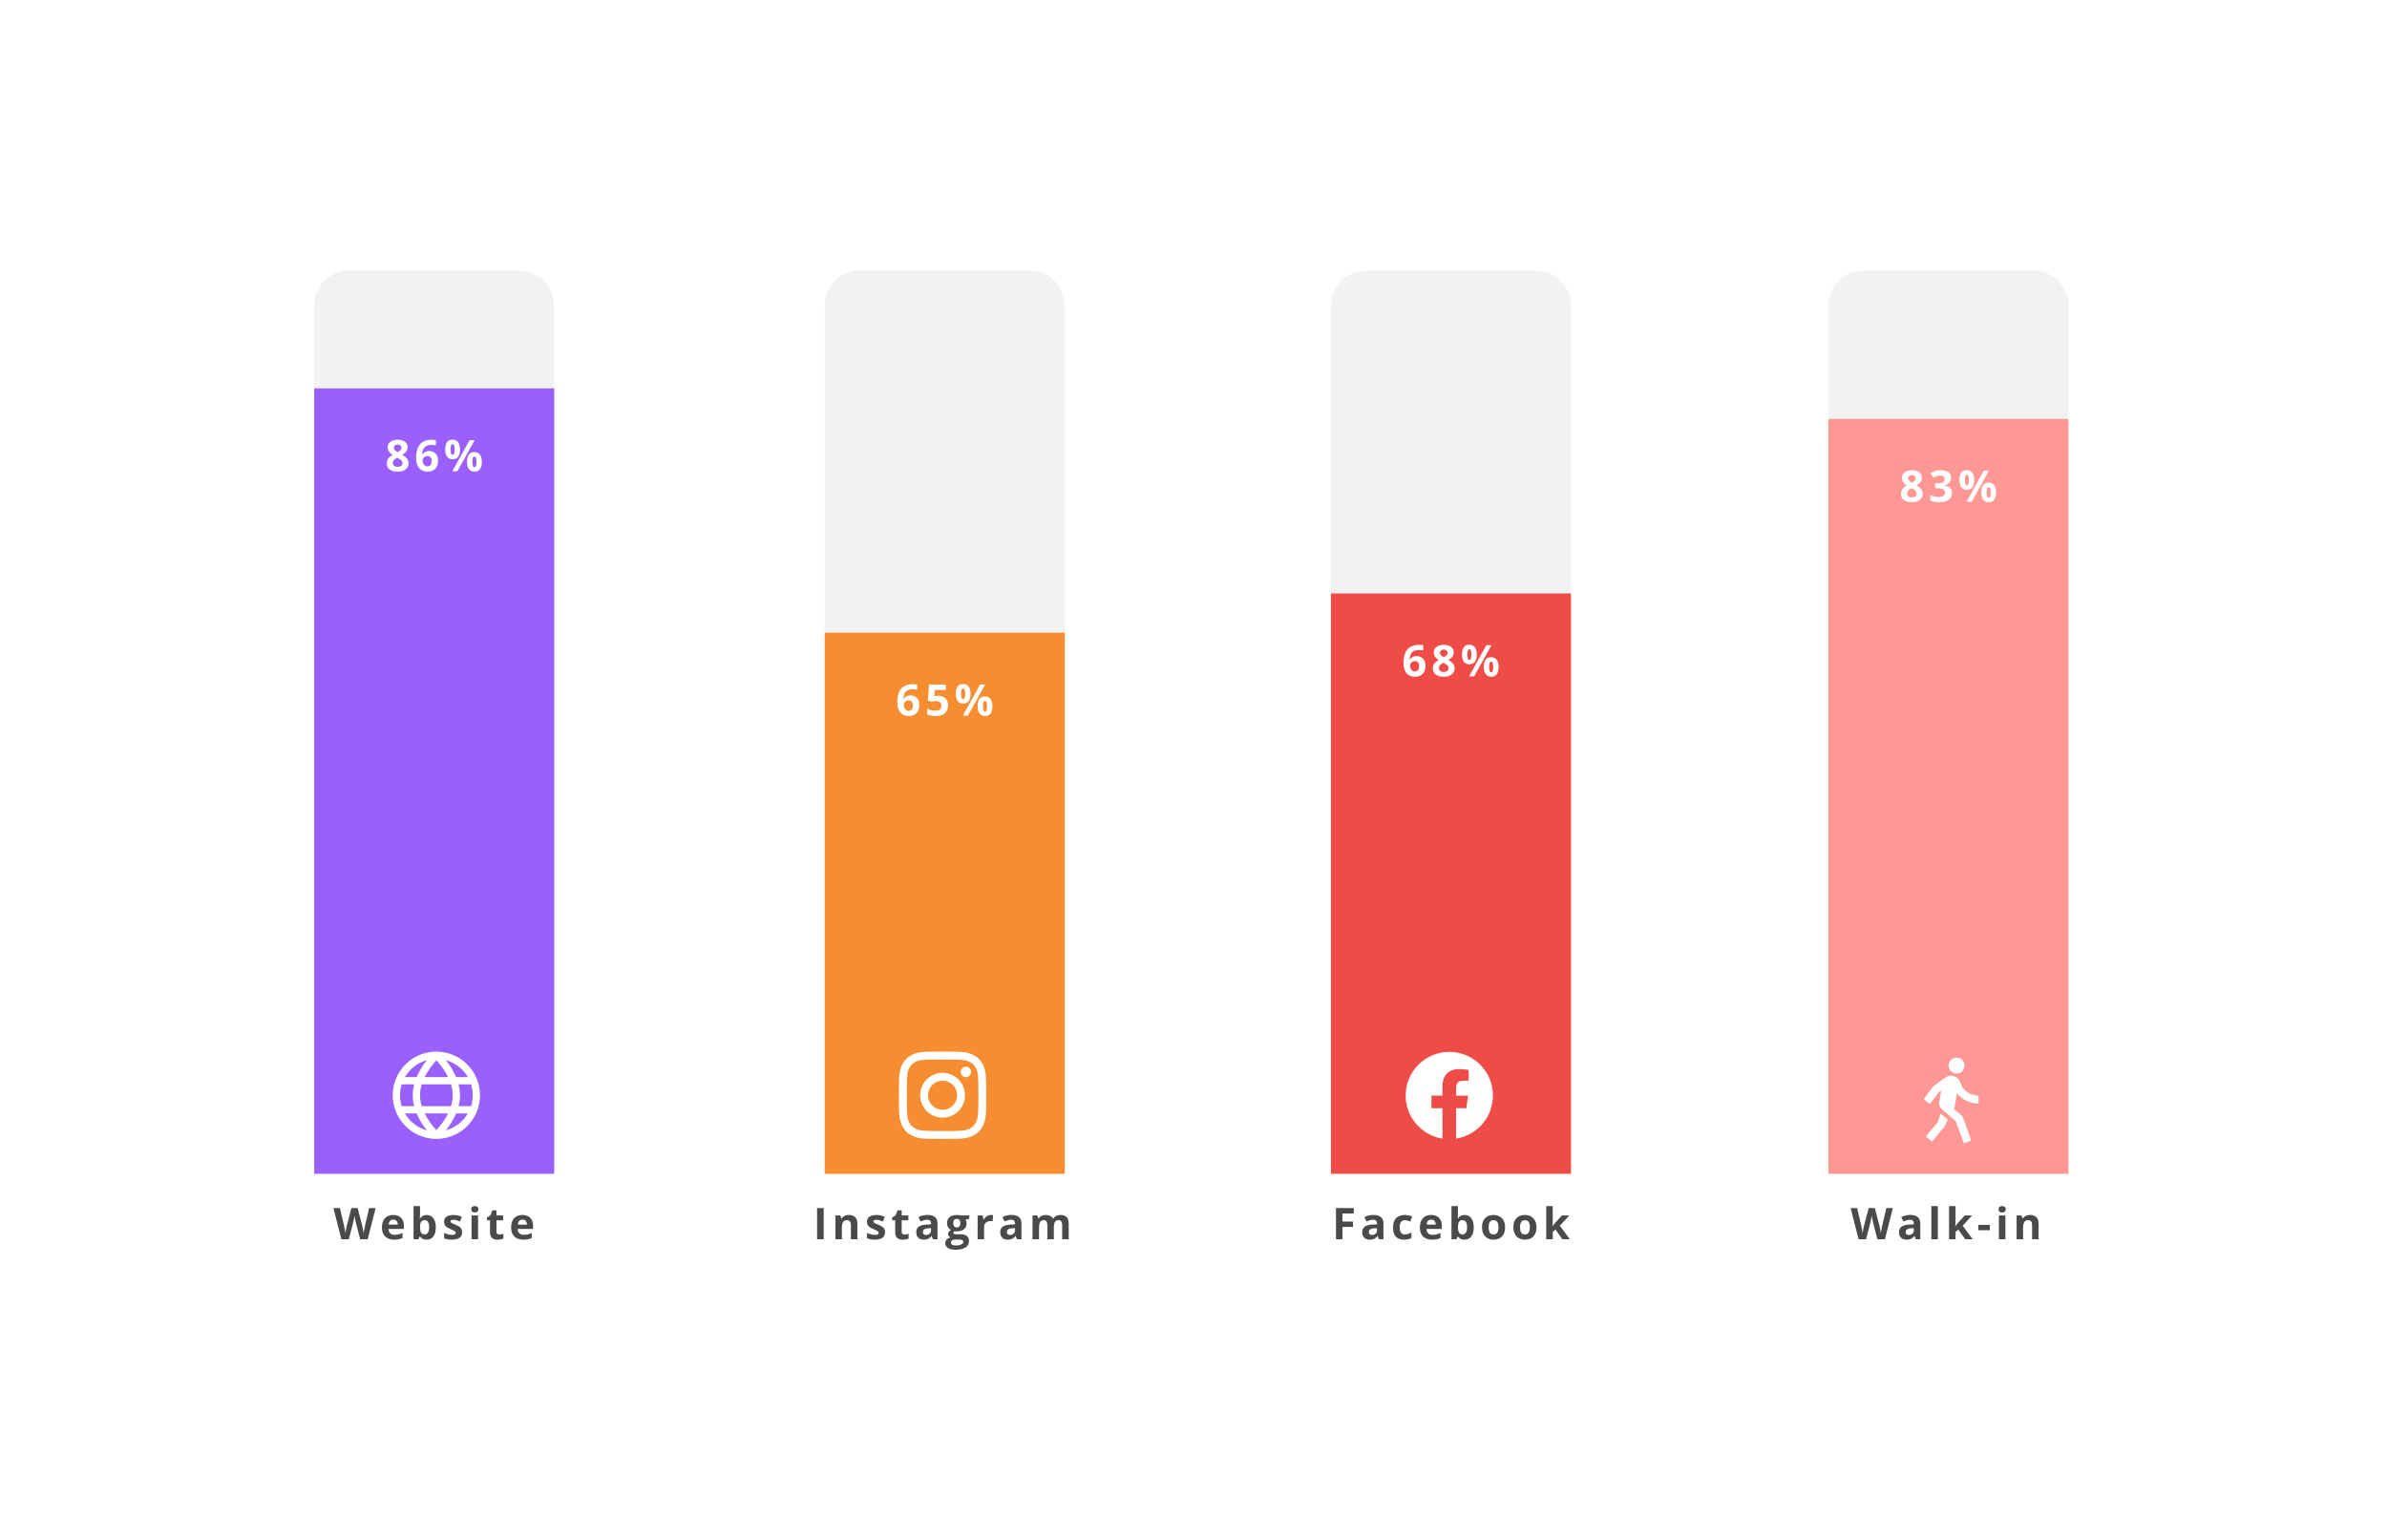 <svg width="547" height="353" viewBox="0 0 547 353" fill="none" xmlns="http://www.w3.org/2000/svg">
<g filter="url(#filter0_d_2_648)">
<rect x="48" y="46" width="451" height="257" rx="8" fill="white"/>
</g>
<path d="M72 70C72 65.582 75.582 62 80 62H119C123.418 62 127 65.582 127 70V269H72V70Z" fill="#F2F2F2"/>
<rect x="72" y="89" width="55" height="180" fill="#9960FE"/>
<g clip-path="url(#clip0_2_648)">
<path d="M100 241C98.022 241 96.089 241.586 94.444 242.685C92.8 243.784 91.518 245.346 90.761 247.173C90.004 249 89.806 251.011 90.192 252.951C90.578 254.891 91.53 256.673 92.929 258.071C94.328 259.47 96.109 260.422 98.049 260.808C99.989 261.194 102 260.996 103.827 260.239C105.654 259.482 107.216 258.2 108.315 256.556C109.414 254.911 110 252.978 110 251C109.997 248.349 108.943 245.807 107.068 243.932C105.193 242.057 102.651 241.003 100 241ZM107.206 246.833H104.522C103.921 245.441 103.13 244.138 102.171 242.963C104.293 243.541 106.102 244.931 107.206 246.833ZM103.75 251C103.743 251.848 103.609 252.691 103.353 253.5H96.647C96.391 252.691 96.257 251.848 96.25 251C96.257 250.152 96.391 249.309 96.647 248.5H103.353C103.609 249.309 103.743 250.152 103.75 251ZM97.315 255.167H102.685C101.978 256.563 101.073 257.851 100 258.99C98.926 257.851 98.022 256.563 97.315 255.167ZM97.315 246.833C98.022 245.437 98.927 244.149 100 243.01C101.074 244.149 101.978 245.437 102.685 246.833H97.315ZM97.833 242.963C96.873 244.138 96.081 245.441 95.478 246.833H92.794C93.899 244.93 95.71 243.54 97.833 242.963ZM92.051 248.5H94.917C94.701 249.316 94.589 250.156 94.583 251C94.589 251.844 94.701 252.684 94.917 253.5H92.051C91.539 251.873 91.539 250.127 92.051 248.5ZM92.794 255.167H95.478C96.081 256.559 96.873 257.862 97.833 259.037C95.71 258.46 93.899 257.07 92.794 255.167ZM102.171 259.037C103.13 257.862 103.921 256.559 104.522 255.167H107.206C106.102 257.069 104.293 258.459 102.171 259.037ZM107.949 253.5H105.083C105.299 252.684 105.411 251.844 105.417 251C105.411 250.156 105.299 249.316 105.083 248.5H107.948C108.46 250.127 108.46 251.873 107.948 253.5H107.949Z" fill="white"/>
</g>
<path d="M91.132 100.769C91.542 100.769 91.92 100.832 92.265 100.959C92.613 101.086 92.891 101.278 93.1 101.535C93.308 101.789 93.412 102.108 93.412 102.492C93.412 102.779 93.355 103.029 93.241 103.244C93.13 103.459 92.979 103.648 92.787 103.811C92.595 103.97 92.377 104.11 92.133 104.23C92.387 104.364 92.628 104.52 92.856 104.699C93.083 104.875 93.269 105.082 93.412 105.319C93.559 105.557 93.632 105.834 93.632 106.149C93.632 106.547 93.526 106.892 93.314 107.185C93.103 107.474 92.81 107.699 92.436 107.858C92.061 108.018 91.627 108.098 91.132 108.098C90.598 108.098 90.144 108.021 89.769 107.868C89.395 107.715 89.11 107.497 88.915 107.214C88.72 106.927 88.622 106.586 88.622 106.188C88.622 105.863 88.682 105.58 88.803 105.339C88.926 105.098 89.092 104.891 89.301 104.719C89.509 104.543 89.739 104.393 89.989 104.27C89.778 104.136 89.584 103.985 89.408 103.815C89.236 103.646 89.097 103.452 88.993 103.234C88.892 103.016 88.842 102.766 88.842 102.482C88.842 102.105 88.948 101.789 89.159 101.535C89.374 101.281 89.656 101.091 90.004 100.964C90.352 100.834 90.728 100.769 91.132 100.769ZM90.019 106.101C90.019 106.358 90.11 106.571 90.292 106.74C90.478 106.906 90.751 106.989 91.112 106.989C91.487 106.989 91.767 106.91 91.952 106.75C92.138 106.587 92.231 106.374 92.231 106.11C92.231 105.928 92.177 105.769 92.069 105.632C91.965 105.495 91.833 105.373 91.674 105.266C91.514 105.155 91.353 105.052 91.19 104.958L91.059 104.89C90.85 104.984 90.668 105.09 90.512 105.207C90.359 105.324 90.238 105.456 90.15 105.603C90.062 105.749 90.019 105.915 90.019 106.101ZM91.122 101.872C90.875 101.872 90.67 101.936 90.507 102.062C90.344 102.189 90.263 102.368 90.263 102.6C90.263 102.762 90.302 102.906 90.38 103.029C90.461 103.15 90.567 103.256 90.697 103.347C90.831 103.438 90.976 103.522 91.132 103.601C91.282 103.529 91.421 103.449 91.552 103.361C91.682 103.273 91.788 103.168 91.869 103.044C91.951 102.92 91.991 102.772 91.991 102.6C91.991 102.368 91.908 102.189 91.742 102.062C91.579 101.936 91.373 101.872 91.122 101.872ZM95.345 104.968C95.345 104.558 95.374 104.152 95.433 103.752C95.495 103.348 95.6 102.969 95.75 102.614C95.9 102.256 96.11 101.94 96.38 101.667C96.65 101.39 96.993 101.174 97.41 101.018C97.827 100.858 98.331 100.778 98.924 100.778C99.064 100.778 99.227 100.785 99.412 100.798C99.601 100.808 99.757 100.826 99.881 100.852V102.058C99.751 102.028 99.611 102.006 99.461 101.989C99.314 101.97 99.168 101.96 99.022 101.96C98.429 101.96 97.97 102.054 97.644 102.243C97.322 102.432 97.094 102.694 96.961 103.029C96.831 103.361 96.754 103.749 96.731 104.191H96.795C96.886 104.032 97 103.89 97.137 103.767C97.277 103.643 97.446 103.545 97.644 103.474C97.843 103.399 98.076 103.361 98.343 103.361C98.759 103.361 99.121 103.451 99.427 103.63C99.733 103.806 99.969 104.061 100.135 104.396C100.301 104.732 100.384 105.14 100.384 105.622C100.384 106.136 100.285 106.579 100.086 106.95C99.887 107.321 99.606 107.606 99.241 107.805C98.88 108 98.45 108.098 97.952 108.098C97.588 108.098 97.247 108.036 96.932 107.912C96.616 107.785 96.339 107.593 96.102 107.336C95.864 107.079 95.678 106.755 95.545 106.364C95.412 105.97 95.345 105.505 95.345 104.968ZM97.923 106.892C98.219 106.892 98.46 106.791 98.645 106.589C98.831 106.387 98.924 106.071 98.924 105.642C98.924 105.293 98.842 105.02 98.68 104.821C98.52 104.619 98.278 104.519 97.952 104.519C97.731 104.519 97.535 104.569 97.366 104.67C97.2 104.768 97.072 104.893 96.981 105.046C96.889 105.196 96.844 105.35 96.844 105.51C96.844 105.676 96.867 105.84 96.912 106.003C96.958 106.166 97.026 106.314 97.117 106.447C97.208 106.581 97.321 106.688 97.454 106.77C97.591 106.851 97.747 106.892 97.923 106.892ZM103.708 100.759C104.268 100.759 104.693 100.954 104.982 101.345C105.272 101.735 105.417 102.284 105.417 102.99C105.417 103.697 105.28 104.248 105.007 104.646C104.733 105.043 104.3 105.241 103.708 105.241C103.158 105.241 102.74 105.043 102.453 104.646C102.167 104.248 102.023 103.697 102.023 102.99C102.023 102.284 102.157 101.735 102.424 101.345C102.694 100.954 103.122 100.759 103.708 100.759ZM103.718 101.779C103.558 101.779 103.441 101.88 103.366 102.082C103.291 102.284 103.254 102.59 103.254 103C103.254 103.41 103.291 103.718 103.366 103.923C103.441 104.128 103.558 104.23 103.718 104.23C103.877 104.23 103.994 104.13 104.069 103.928C104.147 103.723 104.187 103.413 104.187 103C104.187 102.59 104.147 102.284 104.069 102.082C103.994 101.88 103.877 101.779 103.718 101.779ZM108.776 100.861L104.816 108H103.645L107.604 100.861H108.776ZM108.708 103.61C109.268 103.61 109.693 103.806 109.982 104.196C110.272 104.587 110.417 105.135 110.417 105.842C110.417 106.545 110.28 107.095 110.007 107.492C109.733 107.889 109.3 108.088 108.708 108.088C108.158 108.088 107.74 107.889 107.453 107.492C107.167 107.095 107.023 106.545 107.023 105.842C107.023 105.135 107.157 104.587 107.424 104.196C107.694 103.806 108.122 103.61 108.708 103.61ZM108.718 104.631C108.558 104.631 108.441 104.732 108.366 104.934C108.291 105.135 108.254 105.441 108.254 105.852C108.254 106.262 108.291 106.569 108.366 106.774C108.441 106.979 108.558 107.082 108.718 107.082C108.877 107.082 108.994 106.981 109.069 106.779C109.147 106.574 109.187 106.265 109.187 105.852C109.187 105.441 109.147 105.135 109.069 104.934C108.994 104.732 108.877 104.631 108.718 104.631Z" fill="white"/>
<path d="M86.075 276.861L84.259 284H82.535L81.568 280.25C81.549 280.178 81.523 280.069 81.49 279.923C81.458 279.776 81.424 279.617 81.388 279.444C81.352 279.269 81.319 279.104 81.29 278.951C81.264 278.795 81.246 278.671 81.236 278.58C81.227 278.671 81.207 278.793 81.178 278.946C81.152 279.099 81.121 279.262 81.085 279.435C81.052 279.607 81.02 279.768 80.987 279.918C80.955 280.068 80.929 280.182 80.909 280.26L79.947 284H78.228L76.407 276.861H77.897L78.81 280.758C78.836 280.875 78.865 281.015 78.897 281.178C78.933 281.34 78.967 281.511 79 281.69C79.036 281.866 79.067 282.037 79.093 282.203C79.122 282.366 79.143 282.507 79.156 282.628C79.172 282.504 79.194 282.361 79.22 282.198C79.246 282.032 79.273 281.865 79.303 281.695C79.335 281.523 79.368 281.363 79.4 281.217C79.433 281.07 79.462 280.951 79.488 280.86L80.528 276.861H81.959L82.999 280.86C83.022 280.948 83.048 281.067 83.077 281.217C83.11 281.363 83.142 281.523 83.175 281.695C83.207 281.868 83.237 282.037 83.263 282.203C83.292 282.366 83.313 282.507 83.326 282.628C83.349 282.465 83.38 282.268 83.419 282.037C83.461 281.803 83.505 281.57 83.551 281.339C83.6 281.108 83.642 280.914 83.678 280.758L84.586 276.861H86.075ZM90.107 278.438C90.612 278.438 91.046 278.536 91.411 278.731C91.776 278.924 92.057 279.203 92.256 279.571C92.454 279.939 92.554 280.388 92.554 280.919V281.642H89.033C89.049 282.062 89.175 282.392 89.409 282.633C89.647 282.87 89.976 282.989 90.395 282.989C90.744 282.989 91.063 282.953 91.353 282.882C91.642 282.81 91.94 282.703 92.246 282.56V283.712C91.976 283.845 91.693 283.943 91.397 284.005C91.103 284.067 90.747 284.098 90.327 284.098C89.78 284.098 89.295 283.997 88.872 283.795C88.452 283.593 88.122 283.285 87.881 282.872C87.643 282.459 87.524 281.938 87.524 281.31C87.524 280.672 87.632 280.141 87.847 279.718C88.065 279.291 88.368 278.972 88.755 278.761C89.142 278.546 89.593 278.438 90.107 278.438ZM90.117 279.498C89.828 279.498 89.587 279.591 89.394 279.776C89.206 279.962 89.097 280.253 89.067 280.65H91.157C91.154 280.429 91.113 280.232 91.035 280.06C90.96 279.887 90.846 279.75 90.693 279.649C90.544 279.549 90.352 279.498 90.117 279.498ZM96.254 276.402V278.17C96.254 278.375 96.247 278.578 96.234 278.78C96.225 278.982 96.212 279.138 96.195 279.249H96.254C96.397 279.024 96.592 278.834 96.84 278.678C97.087 278.518 97.408 278.438 97.802 278.438C98.414 278.438 98.91 278.678 99.291 279.156C99.672 279.635 99.862 280.336 99.862 281.261C99.862 281.882 99.774 282.405 99.599 282.828C99.423 283.248 99.177 283.565 98.861 283.78C98.546 283.992 98.179 284.098 97.763 284.098C97.362 284.098 97.046 284.026 96.815 283.883C96.584 283.74 96.397 283.578 96.254 283.399H96.151L95.902 284H94.765V276.402H96.254ZM97.323 279.63C97.063 279.63 96.856 279.684 96.703 279.791C96.55 279.898 96.438 280.06 96.366 280.274C96.298 280.489 96.26 280.761 96.254 281.09V281.251C96.254 281.782 96.332 282.188 96.488 282.472C96.644 282.752 96.929 282.892 97.343 282.892C97.649 282.892 97.891 282.75 98.07 282.467C98.253 282.184 98.344 281.775 98.344 281.241C98.344 280.707 98.253 280.305 98.07 280.035C97.888 279.765 97.639 279.63 97.323 279.63ZM105.901 282.379C105.901 282.75 105.813 283.064 105.638 283.321C105.465 283.575 105.206 283.769 104.861 283.902C104.516 284.033 104.087 284.098 103.572 284.098C103.191 284.098 102.864 284.073 102.591 284.024C102.321 283.976 102.047 283.894 101.771 283.78V282.55C102.067 282.683 102.384 282.794 102.723 282.882C103.064 282.966 103.364 283.009 103.621 283.009C103.911 283.009 104.118 282.966 104.241 282.882C104.368 282.794 104.432 282.68 104.432 282.54C104.432 282.449 104.406 282.368 104.354 282.296C104.305 282.221 104.197 282.138 104.031 282.047C103.865 281.952 103.605 281.83 103.25 281.681C102.908 281.537 102.627 281.393 102.405 281.246C102.187 281.1 102.024 280.927 101.917 280.729C101.813 280.527 101.761 280.271 101.761 279.962C101.761 279.457 101.956 279.078 102.347 278.824C102.741 278.567 103.266 278.438 103.924 278.438C104.262 278.438 104.585 278.473 104.891 278.541C105.2 278.609 105.517 278.718 105.843 278.868L105.394 279.942C105.123 279.825 104.868 279.729 104.627 279.654C104.389 279.579 104.147 279.542 103.899 279.542C103.681 279.542 103.517 279.571 103.406 279.63C103.296 279.688 103.24 279.778 103.24 279.898C103.24 279.986 103.268 280.064 103.323 280.133C103.382 280.201 103.493 280.278 103.655 280.362C103.821 280.444 104.064 280.549 104.383 280.68C104.692 280.807 104.961 280.94 105.188 281.08C105.416 281.217 105.592 281.388 105.716 281.593C105.84 281.795 105.901 282.057 105.901 282.379ZM109.553 278.541V284H108.063V278.541H109.553ZM108.811 276.402C109.032 276.402 109.222 276.454 109.382 276.559C109.541 276.66 109.621 276.85 109.621 277.13C109.621 277.407 109.541 277.599 109.382 277.706C109.222 277.81 109.032 277.862 108.811 277.862C108.586 277.862 108.394 277.81 108.234 277.706C108.078 277.599 108 277.407 108 277.13C108 276.85 108.078 276.66 108.234 276.559C108.394 276.454 108.586 276.402 108.811 276.402ZM114.42 282.911C114.583 282.911 114.741 282.895 114.894 282.862C115.05 282.83 115.204 282.789 115.357 282.74V283.849C115.198 283.92 114.999 283.979 114.762 284.024C114.527 284.073 114.27 284.098 113.99 284.098C113.665 284.098 113.372 284.046 113.111 283.941C112.854 283.834 112.651 283.65 112.501 283.39C112.354 283.126 112.281 282.76 112.281 282.291V279.659H111.568V279.029L112.389 278.531L112.818 277.379H113.771V278.541H115.299V279.659H113.771V282.291C113.771 282.499 113.829 282.656 113.946 282.76C114.067 282.861 114.225 282.911 114.42 282.911ZM119.717 278.438C120.221 278.438 120.656 278.536 121.021 278.731C121.385 278.924 121.667 279.203 121.865 279.571C122.064 279.939 122.163 280.388 122.163 280.919V281.642H118.643C118.659 282.062 118.784 282.392 119.019 282.633C119.256 282.87 119.585 282.989 120.005 282.989C120.353 282.989 120.672 282.953 120.962 282.882C121.252 282.81 121.549 282.703 121.855 282.56V283.712C121.585 283.845 121.302 283.943 121.006 284.005C120.713 284.067 120.356 284.098 119.937 284.098C119.39 284.098 118.905 283.997 118.481 283.795C118.062 283.593 117.731 283.285 117.49 282.872C117.253 282.459 117.134 281.938 117.134 281.31C117.134 280.672 117.241 280.141 117.456 279.718C117.674 279.291 117.977 278.972 118.364 278.761C118.752 278.546 119.202 278.438 119.717 278.438ZM119.727 279.498C119.437 279.498 119.196 279.591 119.004 279.776C118.815 279.962 118.706 280.253 118.677 280.65H120.767C120.763 280.429 120.723 280.232 120.645 280.06C120.57 279.887 120.456 279.75 120.303 279.649C120.153 279.549 119.961 279.498 119.727 279.498Z" fill="#4A4A4A"/>
<path d="M189 70C189 65.582 192.582 62 197 62H236C240.418 62 244 65.582 244 70V269H189V70Z" fill="#F2F2F2"/>
<rect x="189" y="145" width="55" height="124" fill="#F78D31"/>
<path d="M205.622 160.968C205.622 160.558 205.651 160.152 205.71 159.752C205.772 159.348 205.878 158.969 206.027 158.614C206.177 158.256 206.387 157.94 206.657 157.667C206.927 157.39 207.271 157.174 207.688 157.018C208.104 156.858 208.609 156.778 209.201 156.778C209.341 156.778 209.504 156.785 209.689 156.798C209.878 156.808 210.035 156.826 210.158 156.852V158.058C210.028 158.028 209.888 158.006 209.738 157.989C209.592 157.97 209.445 157.96 209.299 157.96C208.706 157.96 208.247 158.054 207.922 158.243C207.6 158.432 207.372 158.694 207.238 159.029C207.108 159.361 207.032 159.749 207.009 160.191H207.072C207.163 160.032 207.277 159.89 207.414 159.767C207.554 159.643 207.723 159.545 207.922 159.474C208.12 159.399 208.353 159.361 208.62 159.361C209.037 159.361 209.398 159.451 209.704 159.63C210.01 159.806 210.246 160.061 210.412 160.396C210.578 160.732 210.661 161.14 210.661 161.622C210.661 162.136 210.562 162.579 210.363 162.95C210.165 163.321 209.883 163.606 209.519 163.805C209.157 164 208.728 164.098 208.229 164.098C207.865 164.098 207.525 164.036 207.209 163.912C206.893 163.785 206.617 163.593 206.379 163.336C206.141 163.079 205.956 162.755 205.822 162.364C205.689 161.97 205.622 161.505 205.622 160.968ZM208.2 162.892C208.496 162.892 208.737 162.791 208.923 162.589C209.108 162.387 209.201 162.071 209.201 161.642C209.201 161.293 209.12 161.02 208.957 160.821C208.798 160.619 208.555 160.519 208.229 160.519C208.008 160.519 207.813 160.569 207.644 160.67C207.478 160.768 207.349 160.893 207.258 161.046C207.167 161.196 207.121 161.35 207.121 161.51C207.121 161.676 207.144 161.84 207.189 162.003C207.235 162.166 207.303 162.314 207.395 162.447C207.486 162.581 207.598 162.688 207.731 162.77C207.868 162.851 208.024 162.892 208.2 162.892ZM214.991 159.439C215.427 159.439 215.815 159.522 216.153 159.688C216.495 159.854 216.764 160.099 216.959 160.421C217.154 160.743 217.252 161.14 217.252 161.612C217.252 162.127 217.145 162.571 216.93 162.945C216.718 163.316 216.401 163.601 215.978 163.8C215.558 163.998 215.034 164.098 214.405 164.098C214.031 164.098 213.678 164.065 213.346 164C213.017 163.938 212.729 163.842 212.481 163.712V162.408C212.729 162.538 213.025 162.649 213.37 162.74C213.718 162.828 214.046 162.872 214.352 162.872C214.651 162.872 214.903 162.833 215.108 162.755C215.313 162.674 215.468 162.55 215.572 162.384C215.68 162.215 215.733 162 215.733 161.739C215.733 161.391 215.616 161.124 215.382 160.938C215.147 160.753 214.788 160.66 214.303 160.66C214.117 160.66 213.924 160.678 213.722 160.714C213.523 160.75 213.357 160.785 213.224 160.821L212.623 160.499L212.892 156.861H216.764V158.141H214.215L214.083 159.542C214.194 159.519 214.314 159.496 214.444 159.474C214.575 159.451 214.757 159.439 214.991 159.439ZM220.708 156.759C221.268 156.759 221.693 156.954 221.982 157.345C222.272 157.735 222.417 158.284 222.417 158.99C222.417 159.697 222.28 160.248 222.007 160.646C221.733 161.043 221.3 161.241 220.708 161.241C220.158 161.241 219.74 161.043 219.453 160.646C219.167 160.248 219.023 159.697 219.023 158.99C219.023 158.284 219.157 157.735 219.424 157.345C219.694 156.954 220.122 156.759 220.708 156.759ZM220.718 157.779C220.558 157.779 220.441 157.88 220.366 158.082C220.291 158.284 220.254 158.59 220.254 159C220.254 159.41 220.291 159.718 220.366 159.923C220.441 160.128 220.558 160.23 220.718 160.23C220.877 160.23 220.994 160.13 221.069 159.928C221.147 159.723 221.187 159.413 221.187 159C221.187 158.59 221.147 158.284 221.069 158.082C220.994 157.88 220.877 157.779 220.718 157.779ZM225.776 156.861L221.816 164H220.645L224.604 156.861H225.776ZM225.708 159.61C226.268 159.61 226.693 159.806 226.982 160.196C227.272 160.587 227.417 161.135 227.417 161.842C227.417 162.545 227.28 163.095 227.007 163.492C226.733 163.889 226.3 164.088 225.708 164.088C225.158 164.088 224.74 163.889 224.453 163.492C224.167 163.095 224.023 162.545 224.023 161.842C224.023 161.135 224.157 160.587 224.424 160.196C224.694 159.806 225.122 159.61 225.708 159.61ZM225.718 160.631C225.558 160.631 225.441 160.732 225.366 160.934C225.291 161.135 225.254 161.441 225.254 161.852C225.254 162.262 225.291 162.569 225.366 162.774C225.441 162.979 225.558 163.082 225.718 163.082C225.877 163.082 225.994 162.981 226.069 162.779C226.147 162.574 226.187 162.265 226.187 161.852C226.187 161.441 226.147 161.135 226.069 160.934C225.994 160.732 225.877 160.631 225.718 160.631Z" fill="white"/>
<g clip-path="url(#clip1_2_648)">
<path d="M216 242.802C218.67 242.802 218.987 242.812 220.041 242.86C221.131 242.91 222.253 243.158 223.048 243.952C223.849 244.754 224.09 245.866 224.14 246.959C224.188 248.013 224.198 248.33 224.198 251C224.198 253.67 224.188 253.987 224.14 255.041C224.091 256.125 223.837 257.258 223.048 258.048C222.246 258.849 221.135 259.09 220.041 259.14C218.987 259.188 218.67 259.198 216 259.198C213.33 259.198 213.013 259.188 211.959 259.14C210.883 259.091 209.735 258.831 208.952 258.048C208.155 257.25 207.91 256.128 207.86 255.041C207.812 253.987 207.802 253.67 207.802 251C207.802 248.33 207.812 248.013 207.86 246.959C207.909 245.879 208.166 244.739 208.952 243.952C209.752 243.152 210.868 242.91 211.959 242.86C213.013 242.812 213.33 242.802 216 242.802ZM216 241C213.284 241 212.943 241.012 211.877 241.06C210.331 241.131 208.796 241.561 207.678 242.678C206.557 243.8 206.131 245.332 206.06 246.877C206.012 247.943 206 248.284 206 251C206 253.716 206.012 254.057 206.06 255.123C206.131 256.667 206.562 258.207 207.678 259.322C208.799 260.442 210.333 260.869 211.877 260.94C212.943 260.988 213.284 261 216 261C218.716 261 219.057 260.988 220.123 260.94C221.668 260.869 223.205 260.438 224.322 259.322C225.444 258.199 225.869 256.668 225.94 255.123C225.988 254.057 226 253.716 226 251C226 248.284 225.988 247.943 225.94 246.877C225.869 245.331 225.438 243.795 224.322 242.678C223.202 241.559 221.664 241.13 220.123 241.06C219.057 241.012 218.716 241 216 241Z" fill="white"/>
<path d="M216 245.865C213.164 245.865 210.865 248.164 210.865 251C210.865 253.836 213.164 256.135 216 256.135C218.836 256.135 221.135 253.836 221.135 251C221.135 248.164 218.836 245.865 216 245.865ZM216 254.334C214.159 254.334 212.667 252.841 212.667 251C212.667 249.159 214.159 247.667 216 247.667C217.841 247.667 219.333 249.159 219.333 251C219.333 252.841 217.841 254.334 216 254.334Z" fill="white"/>
<path d="M221.339 246.862C222.001 246.862 222.539 246.325 222.539 245.662C222.539 244.999 222.001 244.462 221.339 244.462C220.676 244.462 220.139 244.999 220.139 245.662C220.139 246.325 220.676 246.862 221.339 246.862Z" fill="white"/>
</g>
<path d="M187.244 284V276.861H188.758V284H187.244ZM194.538 278.438C195.121 278.438 195.59 278.598 195.944 278.917C196.299 279.233 196.477 279.741 196.477 280.44V284H194.987V280.812C194.987 280.421 194.916 280.126 194.772 279.928C194.632 279.729 194.411 279.63 194.108 279.63C193.653 279.63 193.342 279.785 193.176 280.094C193.01 280.403 192.927 280.849 192.927 281.432V284H191.438V278.541H192.575L192.775 279.239H192.858C192.976 279.05 193.12 278.897 193.293 278.78C193.469 278.663 193.662 278.577 193.874 278.521C194.089 278.466 194.31 278.438 194.538 278.438ZM202.818 282.379C202.818 282.75 202.73 283.064 202.555 283.321C202.382 283.575 202.123 283.769 201.778 283.902C201.433 284.033 201.004 284.098 200.489 284.098C200.108 284.098 199.781 284.073 199.508 284.024C199.238 283.976 198.964 283.894 198.688 283.78V282.55C198.984 282.683 199.301 282.794 199.64 282.882C199.981 282.966 200.281 283.009 200.538 283.009C200.828 283.009 201.035 282.966 201.158 282.882C201.285 282.794 201.349 282.68 201.349 282.54C201.349 282.449 201.323 282.368 201.271 282.296C201.222 282.221 201.114 282.138 200.948 282.047C200.782 281.952 200.522 281.83 200.167 281.681C199.825 281.537 199.544 281.393 199.322 281.246C199.104 281.1 198.941 280.927 198.834 280.729C198.73 280.527 198.678 280.271 198.678 279.962C198.678 279.457 198.873 279.078 199.264 278.824C199.658 278.567 200.183 278.438 200.841 278.438C201.179 278.438 201.502 278.473 201.808 278.541C202.117 278.609 202.434 278.718 202.76 278.868L202.311 279.942C202.04 279.825 201.785 279.729 201.544 279.654C201.306 279.579 201.064 279.542 200.816 279.542C200.598 279.542 200.434 279.571 200.323 279.63C200.213 279.688 200.157 279.778 200.157 279.898C200.157 279.986 200.185 280.064 200.24 280.133C200.299 280.201 200.41 280.278 200.572 280.362C200.738 280.444 200.981 280.549 201.3 280.68C201.609 280.807 201.878 280.94 202.105 281.08C202.333 281.217 202.509 281.388 202.633 281.593C202.757 281.795 202.818 282.057 202.818 282.379ZM207.28 282.911C207.443 282.911 207.601 282.895 207.754 282.862C207.91 282.83 208.065 282.789 208.218 282.74V283.849C208.058 283.92 207.86 283.979 207.622 284.024C207.388 284.073 207.131 284.098 206.851 284.098C206.525 284.098 206.232 284.046 205.972 283.941C205.715 283.834 205.511 283.65 205.361 283.39C205.215 283.126 205.142 282.76 205.142 282.291V279.659H204.429V279.029L205.249 278.531L205.679 277.379H206.631V278.541H208.159V279.659H206.631V282.291C206.631 282.499 206.689 282.656 206.807 282.76C206.927 282.861 207.085 282.911 207.28 282.911ZM212.562 278.429C213.295 278.429 213.856 278.588 214.247 278.907C214.638 279.226 214.833 279.711 214.833 280.362V284H213.793L213.505 283.258H213.466C213.31 283.453 213.15 283.613 212.987 283.736C212.825 283.86 212.637 283.951 212.426 284.01C212.214 284.068 211.957 284.098 211.654 284.098C211.332 284.098 211.042 284.036 210.785 283.912C210.531 283.788 210.331 283.6 210.185 283.346C210.038 283.089 209.965 282.763 209.965 282.369C209.965 281.79 210.168 281.363 210.575 281.09C210.982 280.813 211.592 280.66 212.406 280.631L213.354 280.602V280.362C213.354 280.076 213.279 279.866 213.129 279.732C212.979 279.599 212.771 279.532 212.504 279.532C212.24 279.532 211.981 279.57 211.728 279.645C211.474 279.719 211.22 279.814 210.966 279.928L210.473 278.922C210.762 278.769 211.086 278.648 211.444 278.561C211.806 278.473 212.178 278.429 212.562 278.429ZM213.354 281.471L212.777 281.49C212.296 281.503 211.96 281.59 211.771 281.749C211.586 281.909 211.493 282.118 211.493 282.379C211.493 282.607 211.56 282.77 211.693 282.867C211.827 282.962 212.001 283.009 212.216 283.009C212.535 283.009 212.803 282.914 213.021 282.726C213.243 282.537 213.354 282.268 213.354 281.92V281.471ZM218.968 286.402C218.206 286.402 217.623 286.269 217.22 286.002C216.819 285.738 216.619 285.367 216.619 284.889C216.619 284.56 216.722 284.285 216.927 284.063C217.132 283.842 217.433 283.684 217.83 283.59C217.677 283.525 217.544 283.419 217.43 283.272C217.316 283.123 217.259 282.965 217.259 282.799C217.259 282.59 217.319 282.418 217.439 282.281C217.56 282.141 217.734 282.005 217.962 281.871C217.675 281.747 217.448 281.549 217.278 281.275C217.112 281.002 217.029 280.68 217.029 280.309C217.029 279.911 217.116 279.575 217.288 279.298C217.464 279.018 217.718 278.805 218.05 278.658C218.385 278.512 218.792 278.438 219.271 278.438C219.371 278.438 219.489 278.445 219.622 278.458C219.756 278.471 219.878 278.486 219.988 278.502C220.102 278.518 220.179 278.531 220.218 278.541H222.122V279.298L221.268 279.518C221.346 279.638 221.404 279.767 221.443 279.903C221.482 280.04 221.502 280.185 221.502 280.338C221.502 280.924 221.297 281.381 220.887 281.71C220.48 282.035 219.913 282.198 219.188 282.198C219.015 282.188 218.852 282.175 218.699 282.159C218.624 282.218 218.567 282.28 218.528 282.345C218.489 282.41 218.47 282.478 218.47 282.55C218.47 282.621 218.499 282.682 218.558 282.73C218.619 282.776 218.711 282.812 218.831 282.838C218.955 282.861 219.108 282.872 219.29 282.872H220.218C220.817 282.872 221.272 283.001 221.585 283.258C221.901 283.515 222.059 283.893 222.059 284.391C222.059 285.029 221.792 285.523 221.258 285.875C220.727 286.227 219.964 286.402 218.968 286.402ZM219.031 285.431C219.386 285.431 219.69 285.396 219.944 285.328C220.201 285.263 220.398 285.169 220.535 285.045C220.672 284.924 220.74 284.78 220.74 284.61C220.74 284.474 220.7 284.365 220.618 284.283C220.54 284.205 220.42 284.15 220.257 284.117C220.097 284.085 219.892 284.068 219.642 284.068H218.87C218.688 284.068 218.523 284.098 218.377 284.156C218.234 284.215 218.12 284.296 218.035 284.4C217.951 284.508 217.908 284.632 217.908 284.771C217.908 284.977 218.006 285.138 218.201 285.255C218.4 285.372 218.676 285.431 219.031 285.431ZM219.271 281.29C219.55 281.29 219.756 281.204 219.886 281.031C220.016 280.859 220.081 280.624 220.081 280.328C220.081 279.999 220.013 279.754 219.876 279.591C219.743 279.425 219.541 279.342 219.271 279.342C218.997 279.342 218.792 279.425 218.655 279.591C218.519 279.754 218.45 279.999 218.45 280.328C218.45 280.624 218.517 280.859 218.65 281.031C218.787 281.204 218.994 281.29 219.271 281.29ZM227.072 278.438C227.147 278.438 227.233 278.443 227.331 278.453C227.432 278.46 227.513 278.469 227.575 278.482L227.463 279.879C227.414 279.863 227.344 279.851 227.253 279.845C227.165 279.835 227.089 279.83 227.023 279.83C226.831 279.83 226.644 279.854 226.462 279.903C226.283 279.952 226.122 280.032 225.979 280.143C225.835 280.25 225.721 280.393 225.637 280.572C225.555 280.748 225.515 280.965 225.515 281.222V284H224.025V278.541H225.153L225.373 279.459H225.446C225.554 279.273 225.687 279.104 225.847 278.951C226.009 278.795 226.193 278.671 226.398 278.58C226.607 278.486 226.831 278.438 227.072 278.438ZM231.803 278.429C232.535 278.429 233.097 278.588 233.487 278.907C233.878 279.226 234.073 279.711 234.073 280.362V284H233.033L232.745 283.258H232.706C232.55 283.453 232.39 283.613 232.228 283.736C232.065 283.86 231.878 283.951 231.666 284.01C231.454 284.068 231.197 284.098 230.895 284.098C230.572 284.098 230.283 284.036 230.025 283.912C229.771 283.788 229.571 283.6 229.425 283.346C229.278 283.089 229.205 282.763 229.205 282.369C229.205 281.79 229.409 281.363 229.815 281.09C230.222 280.813 230.833 280.66 231.646 280.631L232.594 280.602V280.362C232.594 280.076 232.519 279.866 232.369 279.732C232.219 279.599 232.011 279.532 231.744 279.532C231.48 279.532 231.222 279.57 230.968 279.645C230.714 279.719 230.46 279.814 230.206 279.928L229.713 278.922C230.003 278.769 230.326 278.648 230.685 278.561C231.046 278.473 231.419 278.429 231.803 278.429ZM232.594 281.471L232.018 281.49C231.536 281.503 231.201 281.59 231.012 281.749C230.826 281.909 230.733 282.118 230.733 282.379C230.733 282.607 230.8 282.77 230.934 282.867C231.067 282.962 231.241 283.009 231.456 283.009C231.775 283.009 232.044 282.914 232.262 282.726C232.483 282.537 232.594 282.268 232.594 281.92V281.471ZM243.022 278.438C243.641 278.438 244.108 278.598 244.424 278.917C244.743 279.233 244.902 279.741 244.902 280.44V284H243.408V280.812C243.408 280.421 243.341 280.126 243.208 279.928C243.075 279.729 242.868 279.63 242.588 279.63C242.194 279.63 241.914 279.771 241.748 280.055C241.582 280.335 241.499 280.737 241.499 281.261V284H240.01V280.812C240.01 280.551 239.98 280.333 239.922 280.157C239.863 279.981 239.774 279.85 239.653 279.762C239.533 279.674 239.378 279.63 239.189 279.63C238.913 279.63 238.695 279.7 238.535 279.84C238.379 279.977 238.267 280.18 238.198 280.45C238.133 280.717 238.101 281.044 238.101 281.432V284H236.611V278.541H237.749L237.949 279.239H238.032C238.143 279.05 238.281 278.897 238.447 278.78C238.617 278.663 238.802 278.577 239.004 278.521C239.206 278.466 239.411 278.438 239.619 278.438C240.02 278.438 240.358 278.504 240.635 278.634C240.915 278.764 241.13 278.966 241.279 279.239H241.411C241.574 278.959 241.803 278.756 242.1 278.629C242.399 278.502 242.707 278.438 243.022 278.438Z" fill="#4A4A4A"/>
<path d="M305 70C305 65.582 308.582 62 313 62H352C356.418 62 360 65.582 360 70V269H305V70Z" fill="#F2F2F2"/>
<rect x="305" y="136" width="55" height="133" fill="#EF4C47"/>
<path d="M321.622 151.968C321.622 151.558 321.651 151.152 321.71 150.752C321.772 150.348 321.878 149.969 322.027 149.614C322.177 149.256 322.387 148.94 322.657 148.667C322.927 148.39 323.271 148.174 323.688 148.018C324.104 147.858 324.609 147.778 325.201 147.778C325.341 147.778 325.504 147.785 325.689 147.798C325.878 147.808 326.035 147.826 326.158 147.852V149.058C326.028 149.028 325.888 149.006 325.738 148.989C325.592 148.97 325.445 148.96 325.299 148.96C324.706 148.96 324.247 149.054 323.922 149.243C323.6 149.432 323.372 149.694 323.238 150.029C323.108 150.361 323.032 150.749 323.009 151.191H323.072C323.163 151.032 323.277 150.89 323.414 150.767C323.554 150.643 323.723 150.545 323.922 150.474C324.12 150.399 324.353 150.361 324.62 150.361C325.037 150.361 325.398 150.451 325.704 150.63C326.01 150.806 326.246 151.061 326.412 151.396C326.578 151.732 326.661 152.14 326.661 152.622C326.661 153.136 326.562 153.579 326.363 153.95C326.165 154.321 325.883 154.606 325.519 154.805C325.157 155 324.728 155.098 324.229 155.098C323.865 155.098 323.525 155.036 323.209 154.912C322.893 154.785 322.617 154.593 322.379 154.336C322.141 154.079 321.956 153.755 321.822 153.364C321.689 152.97 321.622 152.505 321.622 151.968ZM324.2 153.892C324.496 153.892 324.737 153.791 324.923 153.589C325.108 153.387 325.201 153.071 325.201 152.642C325.201 152.293 325.12 152.02 324.957 151.821C324.798 151.619 324.555 151.519 324.229 151.519C324.008 151.519 323.813 151.569 323.644 151.67C323.478 151.768 323.349 151.893 323.258 152.046C323.167 152.196 323.121 152.35 323.121 152.51C323.121 152.676 323.144 152.84 323.189 153.003C323.235 153.166 323.303 153.314 323.395 153.447C323.486 153.581 323.598 153.688 323.731 153.77C323.868 153.851 324.024 153.892 324.2 153.892ZM330.854 147.769C331.265 147.769 331.642 147.832 331.987 147.959C332.336 148.086 332.614 148.278 332.822 148.535C333.031 148.789 333.135 149.108 333.135 149.492C333.135 149.779 333.078 150.029 332.964 150.244C332.853 150.459 332.702 150.648 332.51 150.811C332.318 150.97 332.1 151.11 331.855 151.23C332.109 151.364 332.35 151.52 332.578 151.699C332.806 151.875 332.992 152.082 333.135 152.319C333.281 152.557 333.354 152.834 333.354 153.149C333.354 153.547 333.249 153.892 333.037 154.185C332.826 154.474 332.533 154.699 332.158 154.858C331.784 155.018 331.349 155.098 330.854 155.098C330.321 155.098 329.867 155.021 329.492 154.868C329.118 154.715 328.833 154.497 328.638 154.214C328.442 153.927 328.345 153.586 328.345 153.188C328.345 152.863 328.405 152.58 328.525 152.339C328.649 152.098 328.815 151.891 329.023 151.719C329.232 151.543 329.461 151.393 329.712 151.27C329.5 151.136 329.307 150.985 329.131 150.815C328.958 150.646 328.82 150.452 328.716 150.234C328.615 150.016 328.564 149.766 328.564 149.482C328.564 149.105 328.67 148.789 328.882 148.535C329.097 148.281 329.378 148.091 329.727 147.964C330.075 147.834 330.451 147.769 330.854 147.769ZM329.741 153.101C329.741 153.358 329.832 153.571 330.015 153.74C330.2 153.906 330.474 153.989 330.835 153.989C331.209 153.989 331.489 153.91 331.675 153.75C331.86 153.587 331.953 153.374 331.953 153.11C331.953 152.928 331.899 152.769 331.792 152.632C331.688 152.495 331.556 152.373 331.396 152.266C331.237 152.155 331.076 152.052 330.913 151.958L330.781 151.89C330.573 151.984 330.391 152.09 330.234 152.207C330.081 152.324 329.961 152.456 329.873 152.603C329.785 152.749 329.741 152.915 329.741 153.101ZM330.845 148.872C330.597 148.872 330.392 148.936 330.229 149.062C330.067 149.189 329.985 149.368 329.985 149.6C329.985 149.762 330.024 149.906 330.103 150.029C330.184 150.15 330.29 150.256 330.42 150.347C330.553 150.438 330.698 150.522 330.854 150.601C331.004 150.529 331.144 150.449 331.274 150.361C331.405 150.273 331.51 150.168 331.592 150.044C331.673 149.92 331.714 149.772 331.714 149.6C331.714 149.368 331.631 149.189 331.465 149.062C331.302 148.936 331.095 148.872 330.845 148.872ZM336.708 147.759C337.268 147.759 337.693 147.954 337.982 148.345C338.272 148.735 338.417 149.284 338.417 149.99C338.417 150.697 338.28 151.248 338.007 151.646C337.733 152.043 337.3 152.241 336.708 152.241C336.158 152.241 335.74 152.043 335.453 151.646C335.167 151.248 335.023 150.697 335.023 149.99C335.023 149.284 335.157 148.735 335.424 148.345C335.694 147.954 336.122 147.759 336.708 147.759ZM336.718 148.779C336.558 148.779 336.441 148.88 336.366 149.082C336.291 149.284 336.254 149.59 336.254 150C336.254 150.41 336.291 150.718 336.366 150.923C336.441 151.128 336.558 151.23 336.718 151.23C336.877 151.23 336.994 151.13 337.069 150.928C337.147 150.723 337.187 150.413 337.187 150C337.187 149.59 337.147 149.284 337.069 149.082C336.994 148.88 336.877 148.779 336.718 148.779ZM341.776 147.861L337.816 155H336.645L340.604 147.861H341.776ZM341.708 150.61C342.268 150.61 342.693 150.806 342.982 151.196C343.272 151.587 343.417 152.135 343.417 152.842C343.417 153.545 343.28 154.095 343.007 154.492C342.733 154.889 342.3 155.088 341.708 155.088C341.158 155.088 340.74 154.889 340.453 154.492C340.167 154.095 340.023 153.545 340.023 152.842C340.023 152.135 340.157 151.587 340.424 151.196C340.694 150.806 341.122 150.61 341.708 150.61ZM341.718 151.631C341.558 151.631 341.441 151.732 341.366 151.934C341.291 152.135 341.254 152.441 341.254 152.852C341.254 153.262 341.291 153.569 341.366 153.774C341.441 153.979 341.558 154.082 341.718 154.082C341.877 154.082 341.994 153.981 342.069 153.779C342.147 153.574 342.187 153.265 342.187 152.852C342.187 152.441 342.147 152.135 342.069 151.934C341.994 151.732 341.877 151.631 341.718 151.631Z" fill="white"/>
<g clip-path="url(#clip2_2_648)">
<path d="M342.117 251.061C342.117 256.052 338.456 260.189 333.676 260.94V253.971H336L336.442 251.088H333.676V249.217C333.676 248.428 334.062 247.659 335.301 247.659H336.558V245.204C336.558 245.204 335.416 245.009 334.326 245.009C332.047 245.009 330.559 246.39 330.559 248.889V251.087H328.026V253.97H330.559V260.939C325.78 260.188 322.117 256.051 322.117 251.061C322.117 245.539 326.595 241.061 332.117 241.061C337.64 241.061 342.117 245.538 342.117 251.061Z" fill="white"/>
</g>
<path d="M307.638 284H306.148V276.861H310.24V278.102H307.638V279.942H310.06V281.178H307.638V284ZM314.756 278.429C315.488 278.429 316.05 278.588 316.44 278.907C316.831 279.226 317.026 279.711 317.026 280.362V284H315.986L315.698 283.258H315.659C315.503 283.453 315.343 283.613 315.181 283.736C315.018 283.86 314.831 283.951 314.619 284.01C314.408 284.068 314.15 284.098 313.848 284.098C313.525 284.098 313.236 284.036 312.979 283.912C312.725 283.788 312.524 283.6 312.378 283.346C312.231 283.089 312.158 282.763 312.158 282.369C312.158 281.79 312.362 281.363 312.769 281.09C313.175 280.813 313.786 280.66 314.6 280.631L315.547 280.602V280.362C315.547 280.076 315.472 279.866 315.322 279.732C315.173 279.599 314.964 279.532 314.697 279.532C314.434 279.532 314.175 279.57 313.921 279.645C313.667 279.719 313.413 279.814 313.159 279.928L312.666 278.922C312.956 278.769 313.28 278.648 313.638 278.561C313.999 278.473 314.372 278.429 314.756 278.429ZM315.547 281.471L314.971 281.49C314.489 281.503 314.154 281.59 313.965 281.749C313.779 281.909 313.687 282.118 313.687 282.379C313.687 282.607 313.753 282.77 313.887 282.867C314.02 282.962 314.194 283.009 314.409 283.009C314.728 283.009 314.997 282.914 315.215 282.726C315.436 282.537 315.547 282.268 315.547 281.92V281.471ZM321.781 284.098C321.241 284.098 320.78 284 320.399 283.805C320.019 283.606 319.729 283.3 319.53 282.887C319.332 282.473 319.232 281.944 319.232 281.3C319.232 280.632 319.345 280.089 319.569 279.669C319.797 279.246 320.111 278.935 320.512 278.736C320.915 278.538 321.382 278.438 321.913 278.438C322.291 278.438 322.616 278.476 322.89 278.551C323.166 278.622 323.407 278.709 323.612 278.81L323.173 279.962C322.938 279.868 322.72 279.791 322.519 279.732C322.317 279.671 322.115 279.64 321.913 279.64C321.653 279.64 321.436 279.701 321.264 279.825C321.091 279.946 320.963 280.128 320.878 280.372C320.793 280.616 320.751 280.922 320.751 281.29C320.751 281.651 320.797 281.951 320.888 282.188C320.979 282.426 321.111 282.604 321.283 282.721C321.456 282.835 321.666 282.892 321.913 282.892C322.222 282.892 322.497 282.851 322.738 282.77C322.979 282.685 323.214 282.568 323.441 282.418V283.692C323.214 283.836 322.974 283.938 322.724 284C322.476 284.065 322.162 284.098 321.781 284.098ZM327.962 278.438C328.466 278.438 328.901 278.536 329.266 278.731C329.63 278.924 329.912 279.203 330.11 279.571C330.309 279.939 330.408 280.388 330.408 280.919V281.642H326.888C326.904 282.062 327.029 282.392 327.264 282.633C327.501 282.87 327.83 282.989 328.25 282.989C328.598 282.989 328.917 282.953 329.207 282.882C329.497 282.81 329.795 282.703 330.101 282.56V283.712C329.83 283.845 329.547 283.943 329.251 284.005C328.958 284.067 328.602 284.098 328.182 284.098C327.635 284.098 327.15 283.997 326.727 283.795C326.307 283.593 325.976 283.285 325.735 282.872C325.498 282.459 325.379 281.938 325.379 281.31C325.379 280.672 325.486 280.141 325.701 279.718C325.919 279.291 326.222 278.972 326.609 278.761C326.997 278.546 327.448 278.438 327.962 278.438ZM327.972 279.498C327.682 279.498 327.441 279.591 327.249 279.776C327.06 279.962 326.951 280.253 326.922 280.65H329.012C329.008 280.429 328.968 280.232 328.89 280.06C328.815 279.887 328.701 279.75 328.548 279.649C328.398 279.549 328.206 279.498 327.972 279.498ZM334.108 276.402V278.17C334.108 278.375 334.102 278.578 334.089 278.78C334.079 278.982 334.066 279.138 334.05 279.249H334.108C334.252 279.024 334.447 278.834 334.694 278.678C334.942 278.518 335.262 278.438 335.656 278.438C336.268 278.438 336.765 278.678 337.146 279.156C337.526 279.635 337.717 280.336 337.717 281.261C337.717 281.882 337.629 282.405 337.453 282.828C337.277 283.248 337.032 283.565 336.716 283.78C336.4 283.992 336.034 284.098 335.617 284.098C335.217 284.098 334.901 284.026 334.67 283.883C334.439 283.74 334.252 283.578 334.108 283.399H334.006L333.757 284H332.619V276.402H334.108ZM335.178 279.63C334.917 279.63 334.711 279.684 334.558 279.791C334.405 279.898 334.292 280.06 334.221 280.274C334.152 280.489 334.115 280.761 334.108 281.09V281.251C334.108 281.782 334.187 282.188 334.343 282.472C334.499 282.752 334.784 282.892 335.197 282.892C335.503 282.892 335.746 282.75 335.925 282.467C336.107 282.184 336.198 281.775 336.198 281.241C336.198 280.707 336.107 280.305 335.925 280.035C335.743 279.765 335.493 279.63 335.178 279.63ZM344.908 281.261C344.908 281.716 344.846 282.12 344.723 282.472C344.602 282.823 344.425 283.121 344.19 283.365C343.959 283.606 343.679 283.788 343.351 283.912C343.025 284.036 342.657 284.098 342.247 284.098C341.863 284.098 341.51 284.036 341.188 283.912C340.868 283.788 340.59 283.606 340.353 283.365C340.118 283.121 339.936 282.823 339.806 282.472C339.679 282.12 339.615 281.716 339.615 281.261C339.615 280.655 339.723 280.143 339.938 279.723C340.152 279.303 340.458 278.984 340.855 278.766C341.253 278.548 341.726 278.438 342.276 278.438C342.787 278.438 343.24 278.548 343.634 278.766C344.031 278.984 344.342 279.303 344.566 279.723C344.794 280.143 344.908 280.655 344.908 281.261ZM341.134 281.261C341.134 281.619 341.173 281.92 341.251 282.164C341.329 282.408 341.451 282.592 341.617 282.716C341.783 282.84 342 282.901 342.267 282.901C342.53 282.901 342.743 282.84 342.906 282.716C343.072 282.592 343.193 282.408 343.268 282.164C343.346 281.92 343.385 281.619 343.385 281.261C343.385 280.899 343.346 280.6 343.268 280.362C343.193 280.121 343.072 279.941 342.906 279.82C342.74 279.7 342.524 279.64 342.257 279.64C341.863 279.64 341.576 279.775 341.397 280.045C341.222 280.315 341.134 280.72 341.134 281.261ZM352.1 281.261C352.1 281.716 352.038 282.12 351.914 282.472C351.794 282.823 351.616 283.121 351.382 283.365C351.151 283.606 350.871 283.788 350.542 283.912C350.216 284.036 349.849 284.098 349.438 284.098C349.054 284.098 348.701 284.036 348.379 283.912C348.06 283.788 347.782 283.606 347.544 283.365C347.31 283.121 347.127 282.823 346.997 282.472C346.87 282.12 346.807 281.716 346.807 281.261C346.807 280.655 346.914 280.143 347.129 279.723C347.344 279.303 347.65 278.984 348.047 278.766C348.444 278.548 348.918 278.438 349.468 278.438C349.979 278.438 350.431 278.548 350.825 278.766C351.222 278.984 351.533 279.303 351.758 279.723C351.986 280.143 352.1 280.655 352.1 281.261ZM348.325 281.261C348.325 281.619 348.364 281.92 348.442 282.164C348.521 282.408 348.643 282.592 348.809 282.716C348.975 282.84 349.191 282.901 349.458 282.901C349.722 282.901 349.935 282.84 350.098 282.716C350.264 282.592 350.384 282.408 350.459 282.164C350.537 281.92 350.576 281.619 350.576 281.261C350.576 280.899 350.537 280.6 350.459 280.362C350.384 280.121 350.264 279.941 350.098 279.82C349.932 279.7 349.715 279.64 349.448 279.64C349.054 279.64 348.768 279.775 348.589 280.045C348.413 280.315 348.325 280.72 348.325 281.261ZM355.819 276.402V279.801C355.819 280.006 355.811 280.211 355.795 280.416C355.779 280.621 355.761 280.826 355.741 281.031H355.761C355.862 280.888 355.964 280.746 356.068 280.606C356.176 280.466 356.29 280.331 356.41 280.201L357.938 278.541H359.618L357.45 280.909L359.75 284H358.031L356.459 281.788L355.819 282.301V284H354.33V276.402H355.819Z" fill="#4A4A4A"/>
<path d="M419 70C419 65.582 422.582 62 427 62H466C470.418 62 474 65.582 474 70V269H419V70Z" fill="#F2F2F2"/>
<rect x="419" y="96" width="55" height="173" fill="#FF9895"/>
<path d="M438.132 107.769C438.542 107.769 438.92 107.832 439.265 107.959C439.613 108.086 439.891 108.278 440.1 108.535C440.308 108.789 440.412 109.108 440.412 109.492C440.412 109.779 440.355 110.029 440.241 110.244C440.131 110.459 439.979 110.648 439.787 110.811C439.595 110.97 439.377 111.11 439.133 111.23C439.387 111.364 439.628 111.52 439.855 111.699C440.083 111.875 440.269 112.082 440.412 112.319C440.559 112.557 440.632 112.834 440.632 113.149C440.632 113.547 440.526 113.892 440.314 114.185C440.103 114.474 439.81 114.699 439.436 114.858C439.061 115.018 438.627 115.098 438.132 115.098C437.598 115.098 437.144 115.021 436.77 114.868C436.395 114.715 436.11 114.497 435.915 114.214C435.72 113.927 435.622 113.586 435.622 113.188C435.622 112.863 435.682 112.58 435.803 112.339C435.926 112.098 436.092 111.891 436.301 111.719C436.509 111.543 436.739 111.393 436.989 111.27C436.778 111.136 436.584 110.985 436.408 110.815C436.236 110.646 436.097 110.452 435.993 110.234C435.892 110.016 435.842 109.766 435.842 109.482C435.842 109.105 435.948 108.789 436.159 108.535C436.374 108.281 436.656 108.091 437.004 107.964C437.352 107.834 437.728 107.769 438.132 107.769ZM437.019 113.101C437.019 113.358 437.11 113.571 437.292 113.74C437.478 113.906 437.751 113.989 438.112 113.989C438.487 113.989 438.767 113.91 438.952 113.75C439.138 113.587 439.23 113.374 439.23 113.11C439.23 112.928 439.177 112.769 439.069 112.632C438.965 112.495 438.833 112.373 438.674 112.266C438.514 112.155 438.353 112.052 438.19 111.958L438.059 111.89C437.85 111.984 437.668 112.09 437.512 112.207C437.359 112.324 437.238 112.456 437.15 112.603C437.062 112.749 437.019 112.915 437.019 113.101ZM438.122 108.872C437.875 108.872 437.67 108.936 437.507 109.062C437.344 109.189 437.263 109.368 437.263 109.6C437.263 109.762 437.302 109.906 437.38 110.029C437.461 110.15 437.567 110.256 437.697 110.347C437.831 110.438 437.976 110.522 438.132 110.601C438.282 110.529 438.422 110.449 438.552 110.361C438.682 110.273 438.788 110.168 438.869 110.044C438.951 109.92 438.991 109.772 438.991 109.6C438.991 109.368 438.908 109.189 438.742 109.062C438.579 108.936 438.373 108.872 438.122 108.872ZM447.105 109.458C447.105 109.787 447.037 110.072 446.9 110.312C446.764 110.553 446.578 110.75 446.344 110.903C446.113 111.056 445.852 111.169 445.562 111.24V111.27C446.135 111.341 446.57 111.517 446.866 111.797C447.166 112.077 447.315 112.451 447.315 112.92C447.315 113.337 447.213 113.709 447.008 114.038C446.806 114.367 446.493 114.626 446.07 114.814C445.647 115.003 445.102 115.098 444.435 115.098C444.041 115.098 443.673 115.065 443.331 115C442.993 114.938 442.674 114.842 442.374 114.712V113.428C442.68 113.584 443.001 113.703 443.336 113.784C443.671 113.862 443.984 113.901 444.273 113.901C444.814 113.901 445.191 113.809 445.406 113.623C445.624 113.434 445.733 113.171 445.733 112.832C445.733 112.633 445.683 112.466 445.582 112.329C445.481 112.192 445.305 112.088 445.055 112.017C444.807 111.945 444.461 111.909 444.015 111.909H443.473V110.752H444.024C444.464 110.752 444.798 110.711 445.025 110.63C445.257 110.545 445.413 110.431 445.494 110.288C445.579 110.142 445.621 109.976 445.621 109.79C445.621 109.536 445.543 109.338 445.387 109.194C445.23 109.051 444.97 108.979 444.605 108.979C444.378 108.979 444.169 109.009 443.98 109.067C443.795 109.123 443.627 109.191 443.478 109.272C443.328 109.351 443.196 109.427 443.082 109.502L442.384 108.462C442.664 108.26 442.991 108.092 443.365 107.959C443.743 107.826 444.192 107.759 444.713 107.759C445.449 107.759 446.031 107.907 446.461 108.203C446.891 108.499 447.105 108.918 447.105 109.458ZM450.708 107.759C451.268 107.759 451.693 107.954 451.982 108.345C452.272 108.735 452.417 109.284 452.417 109.99C452.417 110.697 452.28 111.248 452.007 111.646C451.733 112.043 451.3 112.241 450.708 112.241C450.158 112.241 449.74 112.043 449.453 111.646C449.167 111.248 449.023 110.697 449.023 109.99C449.023 109.284 449.157 108.735 449.424 108.345C449.694 107.954 450.122 107.759 450.708 107.759ZM450.718 108.779C450.558 108.779 450.441 108.88 450.366 109.082C450.291 109.284 450.254 109.59 450.254 110C450.254 110.41 450.291 110.718 450.366 110.923C450.441 111.128 450.558 111.23 450.718 111.23C450.877 111.23 450.994 111.13 451.069 110.928C451.147 110.723 451.187 110.413 451.187 110C451.187 109.59 451.147 109.284 451.069 109.082C450.994 108.88 450.877 108.779 450.718 108.779ZM455.776 107.861L451.816 115H450.645L454.604 107.861H455.776ZM455.708 110.61C456.268 110.61 456.693 110.806 456.982 111.196C457.272 111.587 457.417 112.135 457.417 112.842C457.417 113.545 457.28 114.095 457.007 114.492C456.733 114.889 456.3 115.088 455.708 115.088C455.158 115.088 454.74 114.889 454.453 114.492C454.167 114.095 454.023 113.545 454.023 112.842C454.023 112.135 454.157 111.587 454.424 111.196C454.694 110.806 455.122 110.61 455.708 110.61ZM455.718 111.631C455.558 111.631 455.441 111.732 455.366 111.934C455.291 112.135 455.254 112.441 455.254 112.852C455.254 113.262 455.291 113.569 455.366 113.774C455.441 113.979 455.558 114.082 455.718 114.082C455.877 114.082 455.994 113.981 456.069 113.779C456.147 113.574 456.187 113.265 456.187 112.852C456.187 112.441 456.147 112.135 456.069 111.934C455.994 111.732 455.877 111.631 455.718 111.631Z" fill="white"/>
<path d="M447.914 242.439C447.566 242.534 447.347 242.663 447.085 242.929C446.38 243.634 446.363 244.725 447.046 245.447C447.454 245.877 447.888 246.053 448.477 246.019C448.967 245.989 449.259 245.864 449.603 245.546C450.363 244.833 450.406 243.729 449.706 242.964C449.259 242.474 448.554 242.268 447.914 242.439Z" fill="white"/>
<path d="M446.475 246.582C446.14 246.689 446.136 246.693 444.486 247.892C443.682 248.476 443.003 248.971 442.977 248.984C442.956 249.001 442.47 249.65 441.907 250.432C441.345 251.209 440.868 251.871 440.85 251.897C440.812 251.944 442.157 252.954 442.268 252.962C442.303 252.967 442.75 252.387 443.265 251.678C444.095 250.535 444.236 250.363 444.516 250.148C444.688 250.015 444.834 249.912 444.842 249.916C444.851 249.925 444.748 250.543 444.614 251.295C444.322 252.937 444.318 253.147 444.567 253.65C444.649 253.818 444.799 254.037 444.902 254.131C445.006 254.23 445.775 254.883 446.613 255.588C447.45 256.288 448.151 256.885 448.164 256.916C448.181 256.941 448.602 258.093 449.105 259.476C449.607 260.86 450.024 261.994 450.029 262.003C450.041 262.02 451.687 261.423 451.717 261.389C451.73 261.376 451.288 260.117 450.729 258.583L449.719 255.803L448.864 255.081C448.396 254.681 447.966 254.32 447.914 254.282L447.824 254.209L448.121 252.533C448.28 251.613 448.426 250.801 448.434 250.732L448.46 250.603L448.946 251.076C449.212 251.334 449.599 251.665 449.805 251.802C450.759 252.438 451.863 252.821 452.942 252.889L453.402 252.915V252.009V251.102L453.157 251.076C451.829 250.934 450.828 250.457 450.037 249.589C449.702 249.22 449.582 249.009 449.358 248.382C449.264 248.116 449.126 247.793 449.057 247.673C448.559 246.801 447.364 246.298 446.475 246.582Z" fill="white"/>
<path d="M444.365 256.215L444.026 257.212L442.672 258.819C441.929 259.704 441.327 260.443 441.336 260.465C441.353 260.512 442.702 261.642 442.72 261.621C442.728 261.612 443.39 260.822 444.193 259.863L445.65 258.123L446.002 257.354C446.196 256.929 446.342 256.568 446.325 256.555C445.968 256.245 444.731 255.223 444.718 255.223C444.709 255.223 444.55 255.67 444.365 256.215Z" fill="white"/>
<path d="M433.757 276.861L431.94 284H430.217L429.25 280.25C429.23 280.178 429.204 280.069 429.172 279.923C429.139 279.776 429.105 279.617 429.069 279.444C429.034 279.269 429.001 279.104 428.972 278.951C428.946 278.795 428.928 278.671 428.918 278.58C428.908 278.671 428.889 278.793 428.859 278.946C428.833 279.099 428.802 279.262 428.767 279.435C428.734 279.607 428.701 279.768 428.669 279.918C428.636 280.068 428.61 280.182 428.591 280.26L427.629 284H425.91L424.089 276.861H425.578L426.491 280.758C426.517 280.875 426.547 281.015 426.579 281.178C426.615 281.34 426.649 281.511 426.682 281.69C426.717 281.866 426.748 282.037 426.774 282.203C426.804 282.366 426.825 282.507 426.838 282.628C426.854 282.504 426.875 282.361 426.901 282.198C426.927 282.032 426.955 281.865 426.984 281.695C427.017 281.523 427.049 281.363 427.082 281.217C427.115 281.07 427.144 280.951 427.17 280.86L428.21 276.861H429.641L430.681 280.86C430.703 280.948 430.729 281.067 430.759 281.217C430.791 281.363 430.824 281.523 430.856 281.695C430.889 281.868 430.918 282.037 430.944 282.203C430.974 282.366 430.995 282.507 431.008 282.628C431.031 282.465 431.062 282.268 431.101 282.037C431.143 281.803 431.187 281.57 431.232 281.339C431.281 281.108 431.324 280.914 431.359 280.758L432.268 276.861H433.757ZM437.774 278.429C438.507 278.429 439.068 278.588 439.459 278.907C439.85 279.226 440.045 279.711 440.045 280.362V284H439.005L438.717 283.258H438.678C438.521 283.453 438.362 283.613 438.199 283.736C438.036 283.86 437.849 283.951 437.638 284.01C437.426 284.068 437.169 284.098 436.866 284.098C436.544 284.098 436.254 284.036 435.997 283.912C435.743 283.788 435.543 283.6 435.396 283.346C435.25 283.089 435.177 282.763 435.177 282.369C435.177 281.79 435.38 281.363 435.787 281.09C436.194 280.813 436.804 280.66 437.618 280.631L438.565 280.602V280.362C438.565 280.076 438.491 279.866 438.341 279.732C438.191 279.599 437.983 279.532 437.716 279.532C437.452 279.532 437.193 279.57 436.939 279.645C436.686 279.719 436.432 279.814 436.178 279.928L435.685 278.922C435.974 278.769 436.298 278.648 436.656 278.561C437.018 278.473 437.39 278.429 437.774 278.429ZM438.565 281.471L437.989 281.49C437.507 281.503 437.172 281.59 436.983 281.749C436.798 281.909 436.705 282.118 436.705 282.379C436.705 282.607 436.772 282.77 436.905 282.867C437.039 282.962 437.213 283.009 437.428 283.009C437.747 283.009 438.015 282.914 438.233 282.726C438.455 282.537 438.565 282.268 438.565 281.92V281.471ZM444.072 284H442.583V276.402H444.072V284ZM448.129 276.402V279.801C448.129 280.006 448.121 280.211 448.104 280.416C448.088 280.621 448.07 280.826 448.051 281.031H448.07C448.171 280.888 448.274 280.746 448.378 280.606C448.485 280.466 448.599 280.331 448.72 280.201L450.248 278.541H451.928L449.76 280.909L452.06 284H450.341L448.769 281.788L448.129 282.301V284H446.64V276.402H448.129ZM453.357 281.93V280.709H455.979V281.93H453.357ZM459.553 278.541V284H458.063V278.541H459.553ZM458.811 276.402C459.032 276.402 459.222 276.454 459.382 276.559C459.541 276.66 459.621 276.85 459.621 277.13C459.621 277.407 459.541 277.599 459.382 277.706C459.222 277.81 459.032 277.862 458.811 277.862C458.586 277.862 458.394 277.81 458.234 277.706C458.078 277.599 458 277.407 458 277.13C458 276.85 458.078 276.66 458.234 276.559C458.394 276.454 458.586 276.402 458.811 276.402ZM465.221 278.438C465.803 278.438 466.272 278.598 466.627 278.917C466.982 279.233 467.159 279.741 467.159 280.44V284H465.67V280.812C465.67 280.421 465.598 280.126 465.455 279.928C465.315 279.729 465.094 279.63 464.791 279.63C464.335 279.63 464.024 279.785 463.858 280.094C463.692 280.403 463.609 280.849 463.609 281.432V284H462.12V278.541H463.258L463.458 279.239H463.541C463.658 279.05 463.803 278.897 463.976 278.78C464.151 278.663 464.345 278.577 464.557 278.521C464.771 278.466 464.993 278.438 465.221 278.438Z" fill="#4A4A4A"/>
<defs>
<filter id="filter0_d_2_648" x="0" y="0" width="547" height="353" filterUnits="userSpaceOnUse" color-interpolation-filters="sRGB">
<feFlood flood-opacity="0" result="BackgroundImageFix"/>
<feColorMatrix in="SourceAlpha" type="matrix" values="0 0 0 0 0 0 0 0 0 0 0 0 0 0 0 0 0 0 127 0" result="hardAlpha"/>
<feOffset dy="2"/>
<feGaussianBlur stdDeviation="24"/>
<feColorMatrix type="matrix" values="0 0 0 0 0 0 0 0 0 0 0 0 0 0 0 0 0 0 0.08 0"/>
<feBlend mode="normal" in2="BackgroundImageFix" result="effect1_dropShadow_2_648"/>
<feBlend mode="normal" in="SourceGraphic" in2="effect1_dropShadow_2_648" result="shape"/>
</filter>
<clipPath id="clip0_2_648">
<rect width="20" height="20" fill="white" transform="translate(90 241)"/>
</clipPath>
<clipPath id="clip1_2_648">
<rect width="20" height="20" fill="white" transform="translate(206 241)"/>
</clipPath>
<clipPath id="clip2_2_648">
<rect width="20" height="20" fill="white" transform="translate(322 241)"/>
</clipPath>
</defs>
</svg>
